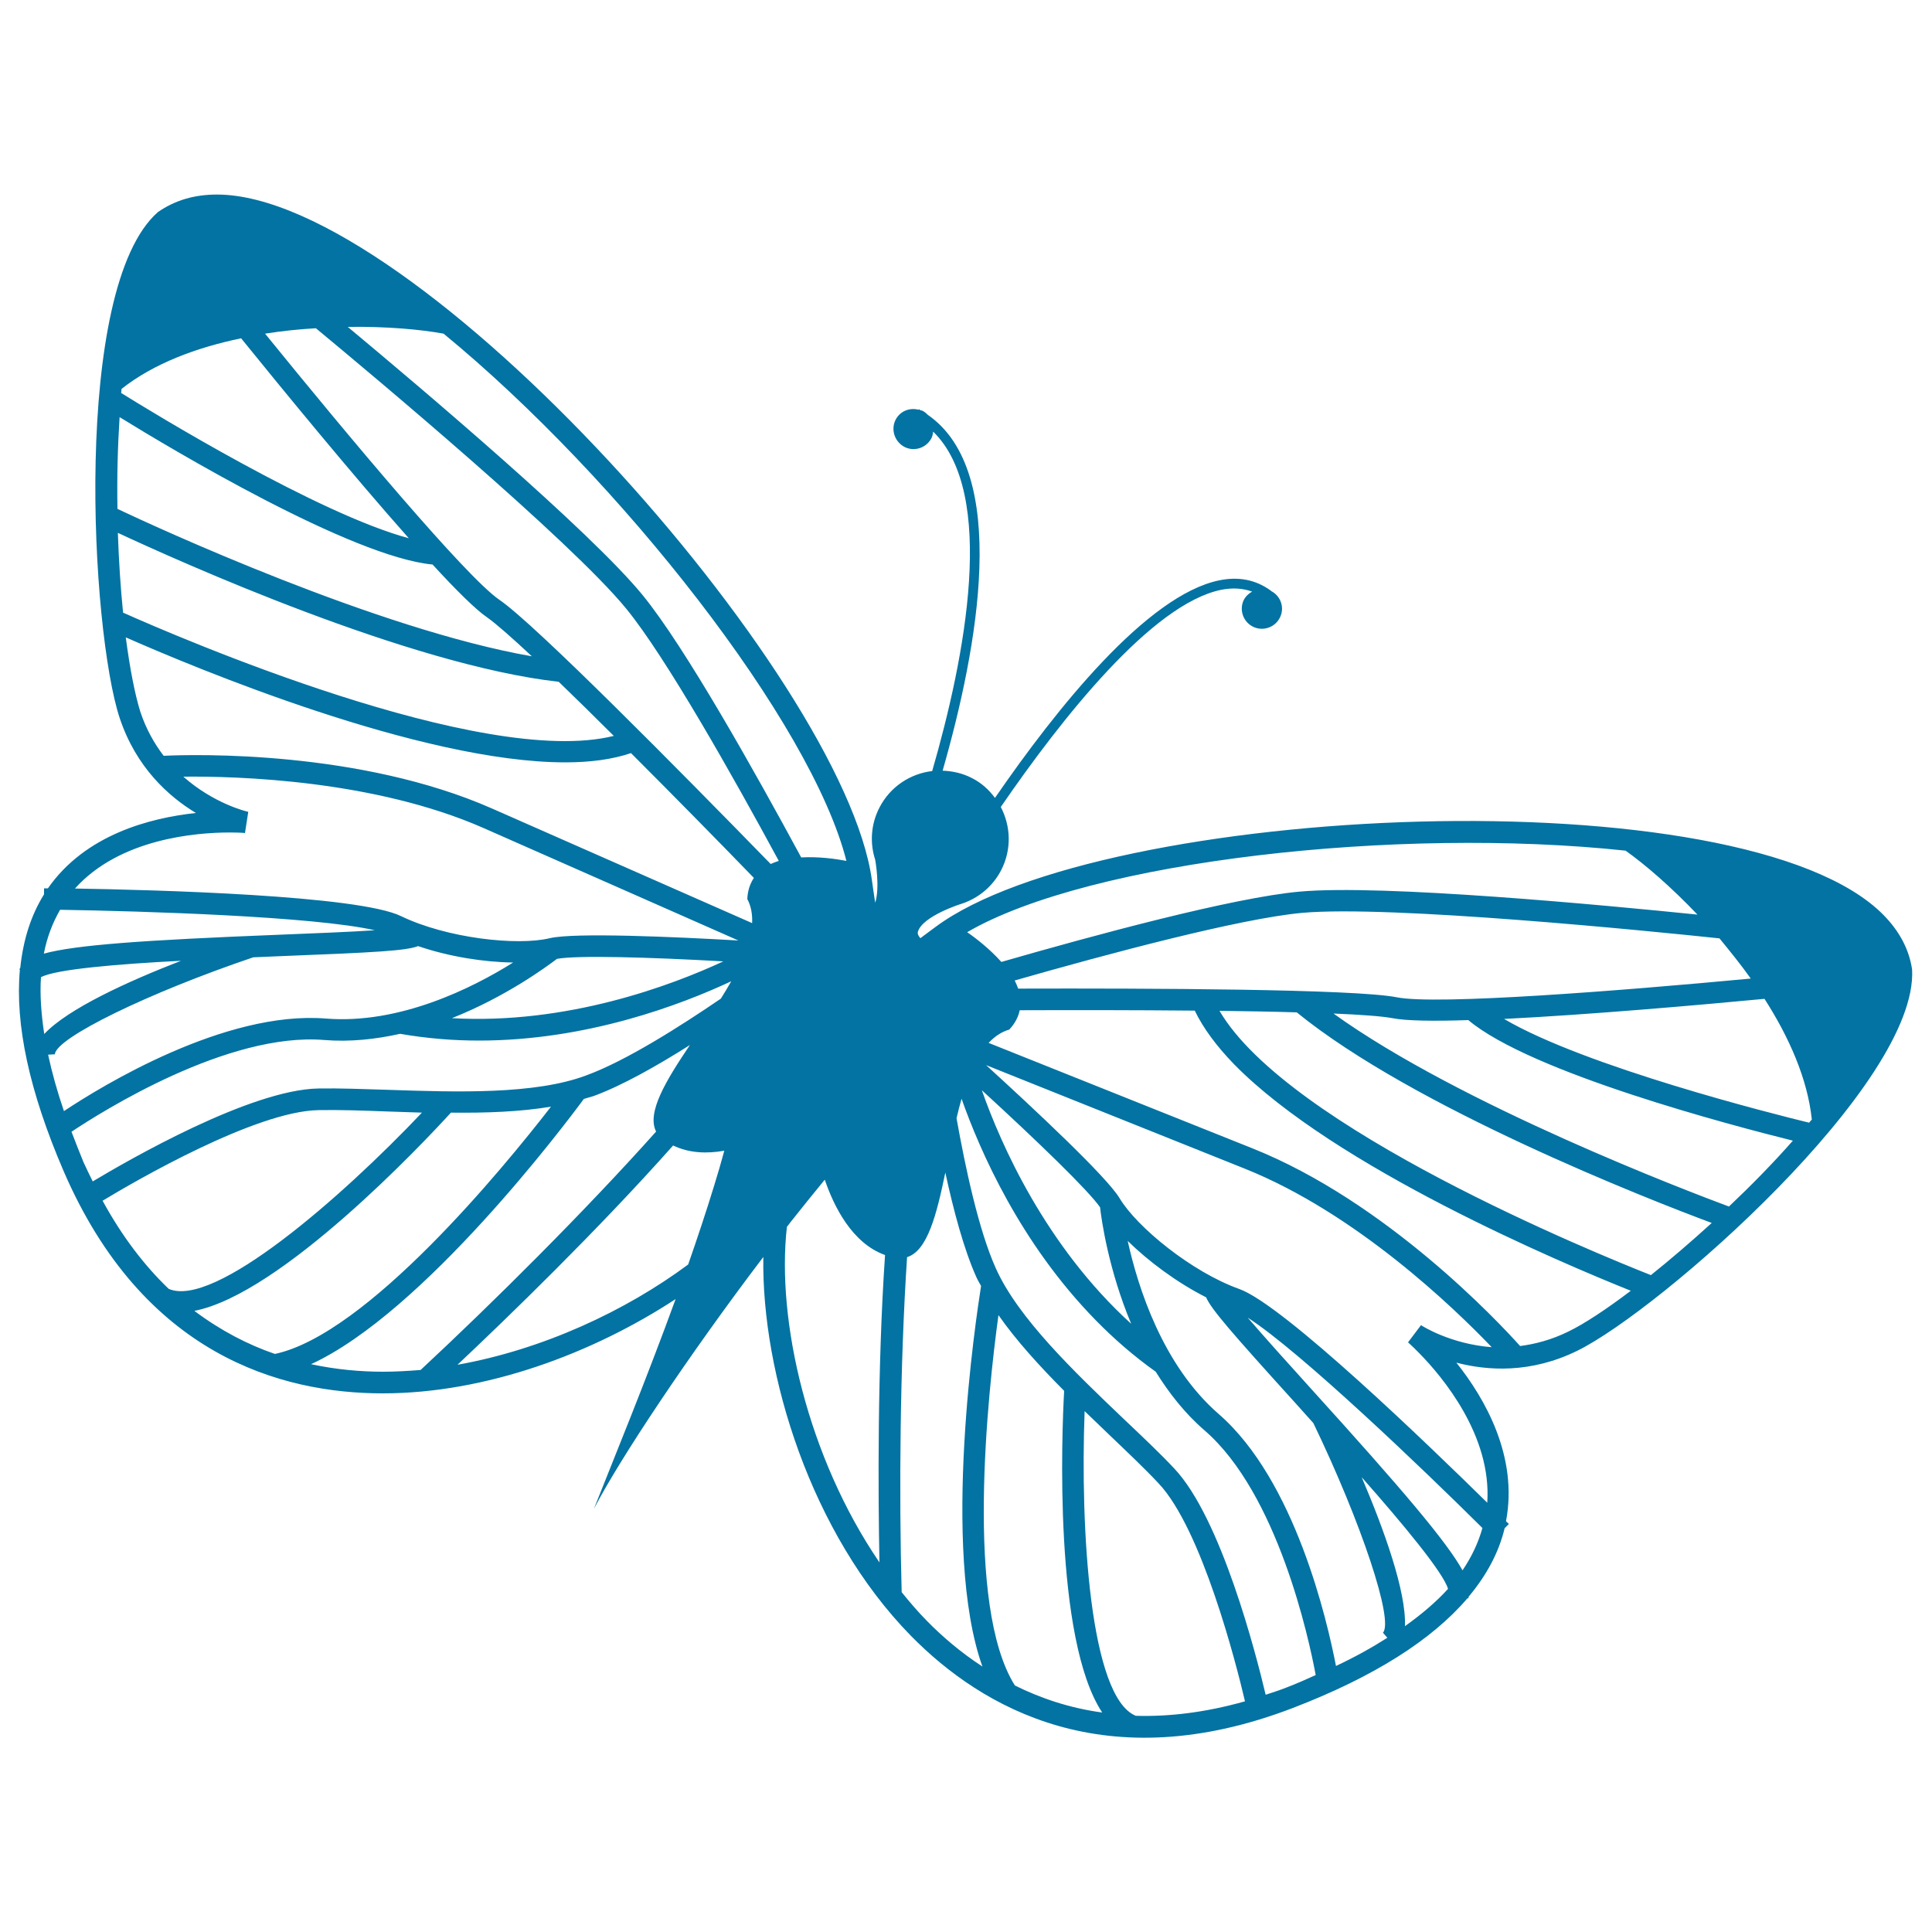 <svg xmlns="http://www.w3.org/2000/svg" viewBox="0 0 1000 1000" style="fill:#0273a2">
<title>Butterfly SVG icon</title>
<g><path d="M975,473.7c-72-73.5-404.9-57.7-490.8,6.1c-2.8,2.1-5.2,3.8-7.8,5.8c-1-1.1-1.6-2.2-1.3-3.3c2.2-8,22.1-14.4,22.3-14.4c8.7-2.8,16.3-8.8,20.8-17.5c5.5-10.7,5-22.8-0.2-32.7c31.6-46,78.2-105,114-112.4c6-1.2,11.3-0.8,16.1,0.9c-1.8,1-3.4,2.5-4.4,4.5c-2.4,5.2-0.1,11.4,5.1,13.8c5.2,2.4,11.4,0.1,13.8-5.1c2.4-5.1,0.2-11-4.7-13.5l0.1,0c-0.2-0.2-0.3-0.2-0.4-0.3c-7.6-5.5-16.5-7.3-26.6-5.2c-37.3,7.7-84.1,66.2-116,112.6c-3.1-4.2-7-7.8-12-10.3c-4.8-2.5-10-3.6-15.1-3.8c18.3-63.8,35-154.7-7.7-184.2c-0.9-0.9-1.8-1.7-3-2.2c-0.2-0.1-0.5-0.1-0.7-0.1c-0.3-0.2-0.6-0.4-0.8-0.6l-0.2,0.3c-4.8-1.3-9.9,0.8-12.1,5.5c-2.4,5.2-0.1,11.4,5.1,13.9c5.2,2.4,11.4,0.1,13.8-5.1c0.4-1,0.6-2,0.7-3c32.9,32.1,16.7,116.2-0.5,175.7c-11.2,1.3-21.7,8-27.3,18.9c-4.5,8.7-5,18.4-2.2,27c0,0.1,2.6,13.9,0,22.3c-0.6-3.7-1.1-7.6-1.7-11.7c-14.6-106.1-236.2-354.9-339-354.9c-11.6,0-21.7,2.9-30.6,9.1c-44.6,39.3-34.7,217.1-19.7,262c8.5,25.4,25.2,40.4,39.4,49c-23.5,2.5-57.2,11.1-76.6,39c-0.8,0-1.4,0-2,0l0,3.1c-6.8,10.9-10.8,23.6-12.3,38c-0.1,0.3-0.4,0.6-0.5,0.9l0.3,0.1c-2.6,28.3,4.9,63.1,22.6,104.2c41.1,95.2,112.5,115.1,165.2,115.1l0,0c53.7,0,109-20.9,151.6-48.8c-15.3,42-31.8,82.1-42.3,108.6c13.2-25.6,49.1-79.6,87.7-130.4c-1,60.3,24.6,143.2,76.3,196l0,0c36.9,37.6,101.1,74.6,197.9,37.4c41.8-16.1,71.8-35.1,90.3-56.8l0.3,0.2c0.2-0.3,0.2-0.7,0.3-1c9.3-11.1,15.6-22.9,18.6-35.4l2.2-2.2c-0.4-0.4-0.8-0.8-1.5-1.4c6.4-33.4-10.9-63.6-25.7-82.1c16.1,4.2,38.4,5.7,62.5-6.1c42.6-20.8,176.6-138.1,173.4-197.4C988.1,491.2,983.1,482,975,473.7z M906.2,506.5c-68,6.4-162.8,13.8-183.2,9.7c-21.8-4.3-128.7-4.7-196-4.5c-0.5-1.4-1.1-2.8-1.8-4.2c47.9-13.7,116.2-32,148.7-35c45.5-4.1,180.1,9.4,216.1,13.2C895.4,492.3,901,499.2,906.2,506.5z M841.4,440.3c10,7.1,23.4,18.6,37.2,33.1c-48.1-4.9-163-15.8-205.9-11.9c-34.5,3.1-106.2,22.5-154.4,36.4c-5.9-6.6-12.9-12.1-17.7-15.4C564.4,445.4,724,427.7,841.4,440.3z M285.2,572.8c-24.8,32-95.2,117.8-142.9,128c-14-4.8-28.1-12.1-41.7-22.3c44.9-8.7,118.3-86.7,132.8-102.6C251.4,576.1,269.2,575.5,285.2,572.8z M201,564.1c-13.1-0.4-25.4-0.9-36.2-0.7C129.6,564,66.7,600.3,48,611.5c-1.6-3.2-3.2-6.5-4.8-10C41,596.1,39,591,37,585.8c15.9-10.6,80.9-51.6,130.8-47.5c13.4,1.1,26.7-0.4,39.3-3.2c13.8,2.4,27.5,3.5,40.8,3.5c56,0,104.7-18.6,130.6-30.7c-1.7,3-3.5,6-5.4,9c-21.1,14.4-49.3,32.3-69.6,39.7C277,566.6,236.6,565.3,201,564.1z M21.2,505.8c7.5-4.1,39.3-6.8,72.5-8.5c-27.6,10.7-58.5,24.8-70.8,37.9C21.3,524.6,20.6,514.7,21.2,505.8z M194,481.5c-13.3,0.9-31.9,1.6-49.1,2.3c-70.9,2.8-105.8,5.3-122.2,9.8c1.6-8.4,4.5-15.9,8.4-22.7C74.3,471.6,162.4,474.3,194,481.5z M28.4,545.7c0.4-8.4,48.3-31.8,102.7-50.2c5-0.2,9.8-0.4,14.2-0.6c48.8-1.9,65.1-2.8,71.1-5.2c16.1,5.5,34.1,8.3,49.2,8.5c-20.9,13.1-58.7,32.1-97,29C116.5,523,52.8,562,33.1,575.1c-3.5-10.2-6.2-19.9-8.2-29.2L28.4,545.7z M62.9,201.3c16.7-13.2,38.8-21.4,61.9-26.2c21.3,26.3,57.5,70.5,86.8,103.5c-47.1-12.7-132.7-65.1-148.9-75.2C62.8,202.6,62.9,201.9,62.9,201.3z M223.9,292.2c12.2,13.3,22.4,23.4,28.3,27.4c4.4,3.1,12.6,10.3,23.1,20.1c-79.9-13.9-194.9-67-214.5-76.3c-0.3-15.8,0.1-31.9,1.1-47.5C89.3,232.8,181.9,288.2,223.9,292.2z M61,275.8c32.2,15,150.8,68.4,228.2,77.1c8.8,8.5,18.5,18,28.5,28c-68.3,17-226.2-51.4-254-63.8C62.4,304.3,61.5,290.3,61,275.8z M258.4,310.4c-17.2-11.8-78.2-84.7-121.2-137.7c8.8-1.4,17.6-2.3,26.3-2.8C191.4,193,295.1,279.6,324.1,315c20.6,25.2,55.3,86.8,79,130.6c-1.5,0.5-2.9,1-4.2,1.6C351.9,399,276.8,322.9,258.4,310.4z M288.3,496.3c10.3-1.9,46.9-0.9,86.1,1.3c-26.9,12.5-80.9,32.8-140.5,29.4C262.1,515.8,283.1,500.2,288.3,496.3z M438.1,445.6c-5.7-1.1-14.5-2.3-23.4-1.8c-23.9-44.2-60.1-108.9-82.1-135.8c-27.2-33.3-115.5-107.9-152.6-138.8c19.9-0.3,37.6,1.3,49.6,3.5C321,247.8,420,374.1,438.1,445.6z M65.1,329.9c35.6,15.7,152.7,64.7,227.5,64.7c12.8,0,24.3-1.5,34-4.8c22,22,45,45.4,63.6,64.6c-1.9,2.9-3.2,6.4-3.4,10.9c2,3.8,2.7,8,2.5,12.5l-134.6-59.3c-68.3-30.1-153.4-28.1-170-27.3c-4.8-6.3-9.1-13.8-12.1-22.9C69.8,359.3,67.2,345.9,65.1,329.9z M118.7,430.9c5,0,8,0.2,8.1,0.3l1.7-11c-1.1-0.2-17.9-4.3-33.6-18.2c28-0.3,98.8,1.7,155.4,26.6l131.9,58.2c-32.9-1.9-84.9-4.2-97.6-1.2c-16.9,4.1-53.4,0-77-11.4c-22.1-10.8-126.9-13.6-168.8-14.3C62,434,101.7,430.9,118.7,430.9z M53.1,621.5c17-10.3,79.3-46.4,111.8-46.9c10.4-0.2,22.7,0.2,35.7,0.7c5.8,0.2,11.8,0.4,17.8,0.6C176.6,620,110.8,677.4,87.3,667.1C74.9,655.2,63.3,640.2,53.1,621.5z M198.3,710c-11.6,0-24.3-1.1-37.3-3.9c58.4-26.9,131.7-124.4,141.2-137.3c1.7-0.5,3.5-1,5.1-1.5c14.7-5.4,32.9-15.7,49.8-26.4c-12.4,18.4-22.5,35-17.5,44.8c-37.2,41.6-84.5,88.6-121.9,123.4C211.3,709.6,204.8,710,198.3,710C198.3,710,198.3,710,198.3,710z M236.8,706.4c25.6-24.1,72.7-69.7,111.6-113.5c8.3,4,17.6,4.3,26.5,2.7c-1.6,5.9-3.3,11.8-5.2,17.9c-4.1,13.4-8.7,27.2-13.5,41C323.7,678.6,281,698.5,236.8,706.4z M455.2,808.7C418,754.2,401.8,683.4,407.3,635c0.6-0.7,1.2-1.5,1.7-2.2c6-7.6,12-15,17.9-22.2c4.7,13.8,14.1,32.9,31.2,39C454.1,708,454.5,773.6,455.2,808.7z M479.5,838.7L479.5,838.7c-4.5-4.6-8.8-9.6-12.8-14.6c-1.4-51.1-0.9-117.7,2.8-173.4c10.6-3.3,15.3-22.1,19.8-43.8c4.2,19.5,9.6,39.7,16,54c0.7,1.6,1.6,3.1,2.5,4.7c-2.5,15.9-20.9,136.5,0.7,197C497.3,855.3,487.7,847.1,479.5,838.7z M525.3,872.4c-26-41.2-14-151.5-8.5-191.7c9.3,13.3,21.3,26.4,34,39.2c-1.2,21.4-5.5,128.4,19.7,166.5C553.6,884.1,538.6,879,525.3,872.4z M587.9,888.1c-23.8-9.6-28.8-96.8-26.5-157.7c4.4,4.2,8.6,8.3,12.9,12.4c9.4,9,18.3,17.4,25.4,25c22.3,23.6,40.2,93.4,44.7,112.8C623.9,886.4,605.1,888.6,587.9,888.1z M665.5,873.6c-3.6,1.4-7,2.5-10.4,3.6c-5-21.2-23.1-91.5-47.3-117.1c-7.4-7.9-16.4-16.4-25.9-25.4c-25.8-24.6-55-52.5-66.5-78.3c-8.9-19.8-15.8-52.4-20.3-77.6c0.8-3.5,1.7-6.9,2.6-10.1c9.5,26.9,30.3,74.7,69.5,114.7c9.2,9.4,19.6,18.5,31,26.6c6.8,10.9,15,21.5,25.2,30.3c37.9,32.7,54.1,107.8,57.6,126.7C676,869.3,671,871.5,665.5,873.6z M508.2,564.3c28.9,26.5,55.2,51.9,61.2,60.6c0.7,6.5,4.4,32.4,16.1,60.3C541.3,645,518,592.3,508.2,564.3z M691.5,862.3c-4.5-23.2-21.1-96-60.7-130.4c-29-25.2-41.8-65.5-47.1-89.6c10.8,10.6,25.4,21.5,40.6,29.2c2.5,6,13.2,18.3,46,54.5c3,3.3,6.2,6.9,9.5,10.6c24.9,51.7,41.7,102.3,36,108.5l2.3,2.6C710.1,852.8,701.3,857.7,691.5,862.3z M727.2,841.7c0.7-18-10.8-49.9-22.4-77.1c22,24.9,42.3,49.5,44.7,57.8C743.4,829.1,735.9,835.5,727.2,841.7z M757,812.8c-8.3-14.9-30.9-41.6-78.5-94.1c-11.6-12.8-24-26.6-32.7-36.7c27.2,17.5,90.9,78.5,121.5,108.9C765.2,798.4,761.8,805.7,757,812.8z M735.5,685.9l-6.7,8.9c0.1,0.1,2.3,2,5.8,5.6c12,12.2,37.6,42.7,35.2,77.4c-29.9-29.4-105.3-102.3-128.3-110.6c-24.7-8.8-53.1-32.1-62-47c-6.7-11.2-44.8-46.7-69.1-68.9l133.9,53.6c57.5,23,108.4,72.1,127.8,92.4C751,695.7,736.4,686.5,735.5,685.9z M811.6,689.3c-8.6,4.2-17,6.4-24.8,7.4c-11-12.3-69.2-74.6-138.5-102.3l-136.6-54.6c3.1-3.3,6.6-5.7,10.7-6.9c3.1-3.3,4.7-6.7,5.4-10c26.7-0.1,59.5-0.1,90.6,0.2c4.5,9.3,11.4,18.5,20.3,27.7c52.3,53.4,169.3,102.8,205.4,117.3C831.4,677.7,820.1,685.2,811.6,689.3z M854.5,660c-28.3-11.2-187.7-76.1-223.3-136.8c14.2,0.2,27.8,0.4,40,0.8c60.4,49.2,181.5,96.6,214.8,109C875.1,642.9,864.5,652,854.5,660z M894.9,624.5c-20.4-7.6-138.8-52.5-204.7-99.9c14.4,0.6,25.2,1.4,30.5,2.4c7,1.4,21.3,1.6,39.3,1c32.3,27.2,136.6,54.6,168,62.4C917.7,602.1,906.4,613.6,894.9,624.5z M936.4,581.1c-18.5-4.5-115.9-29-157.9-53.7c44.1-2.2,101.1-7.2,134.8-10.4c12.7,19.8,22.3,41.4,24.5,62.5C937.3,580,936.9,580.5,936.4,581.1z"/></g>
</svg>